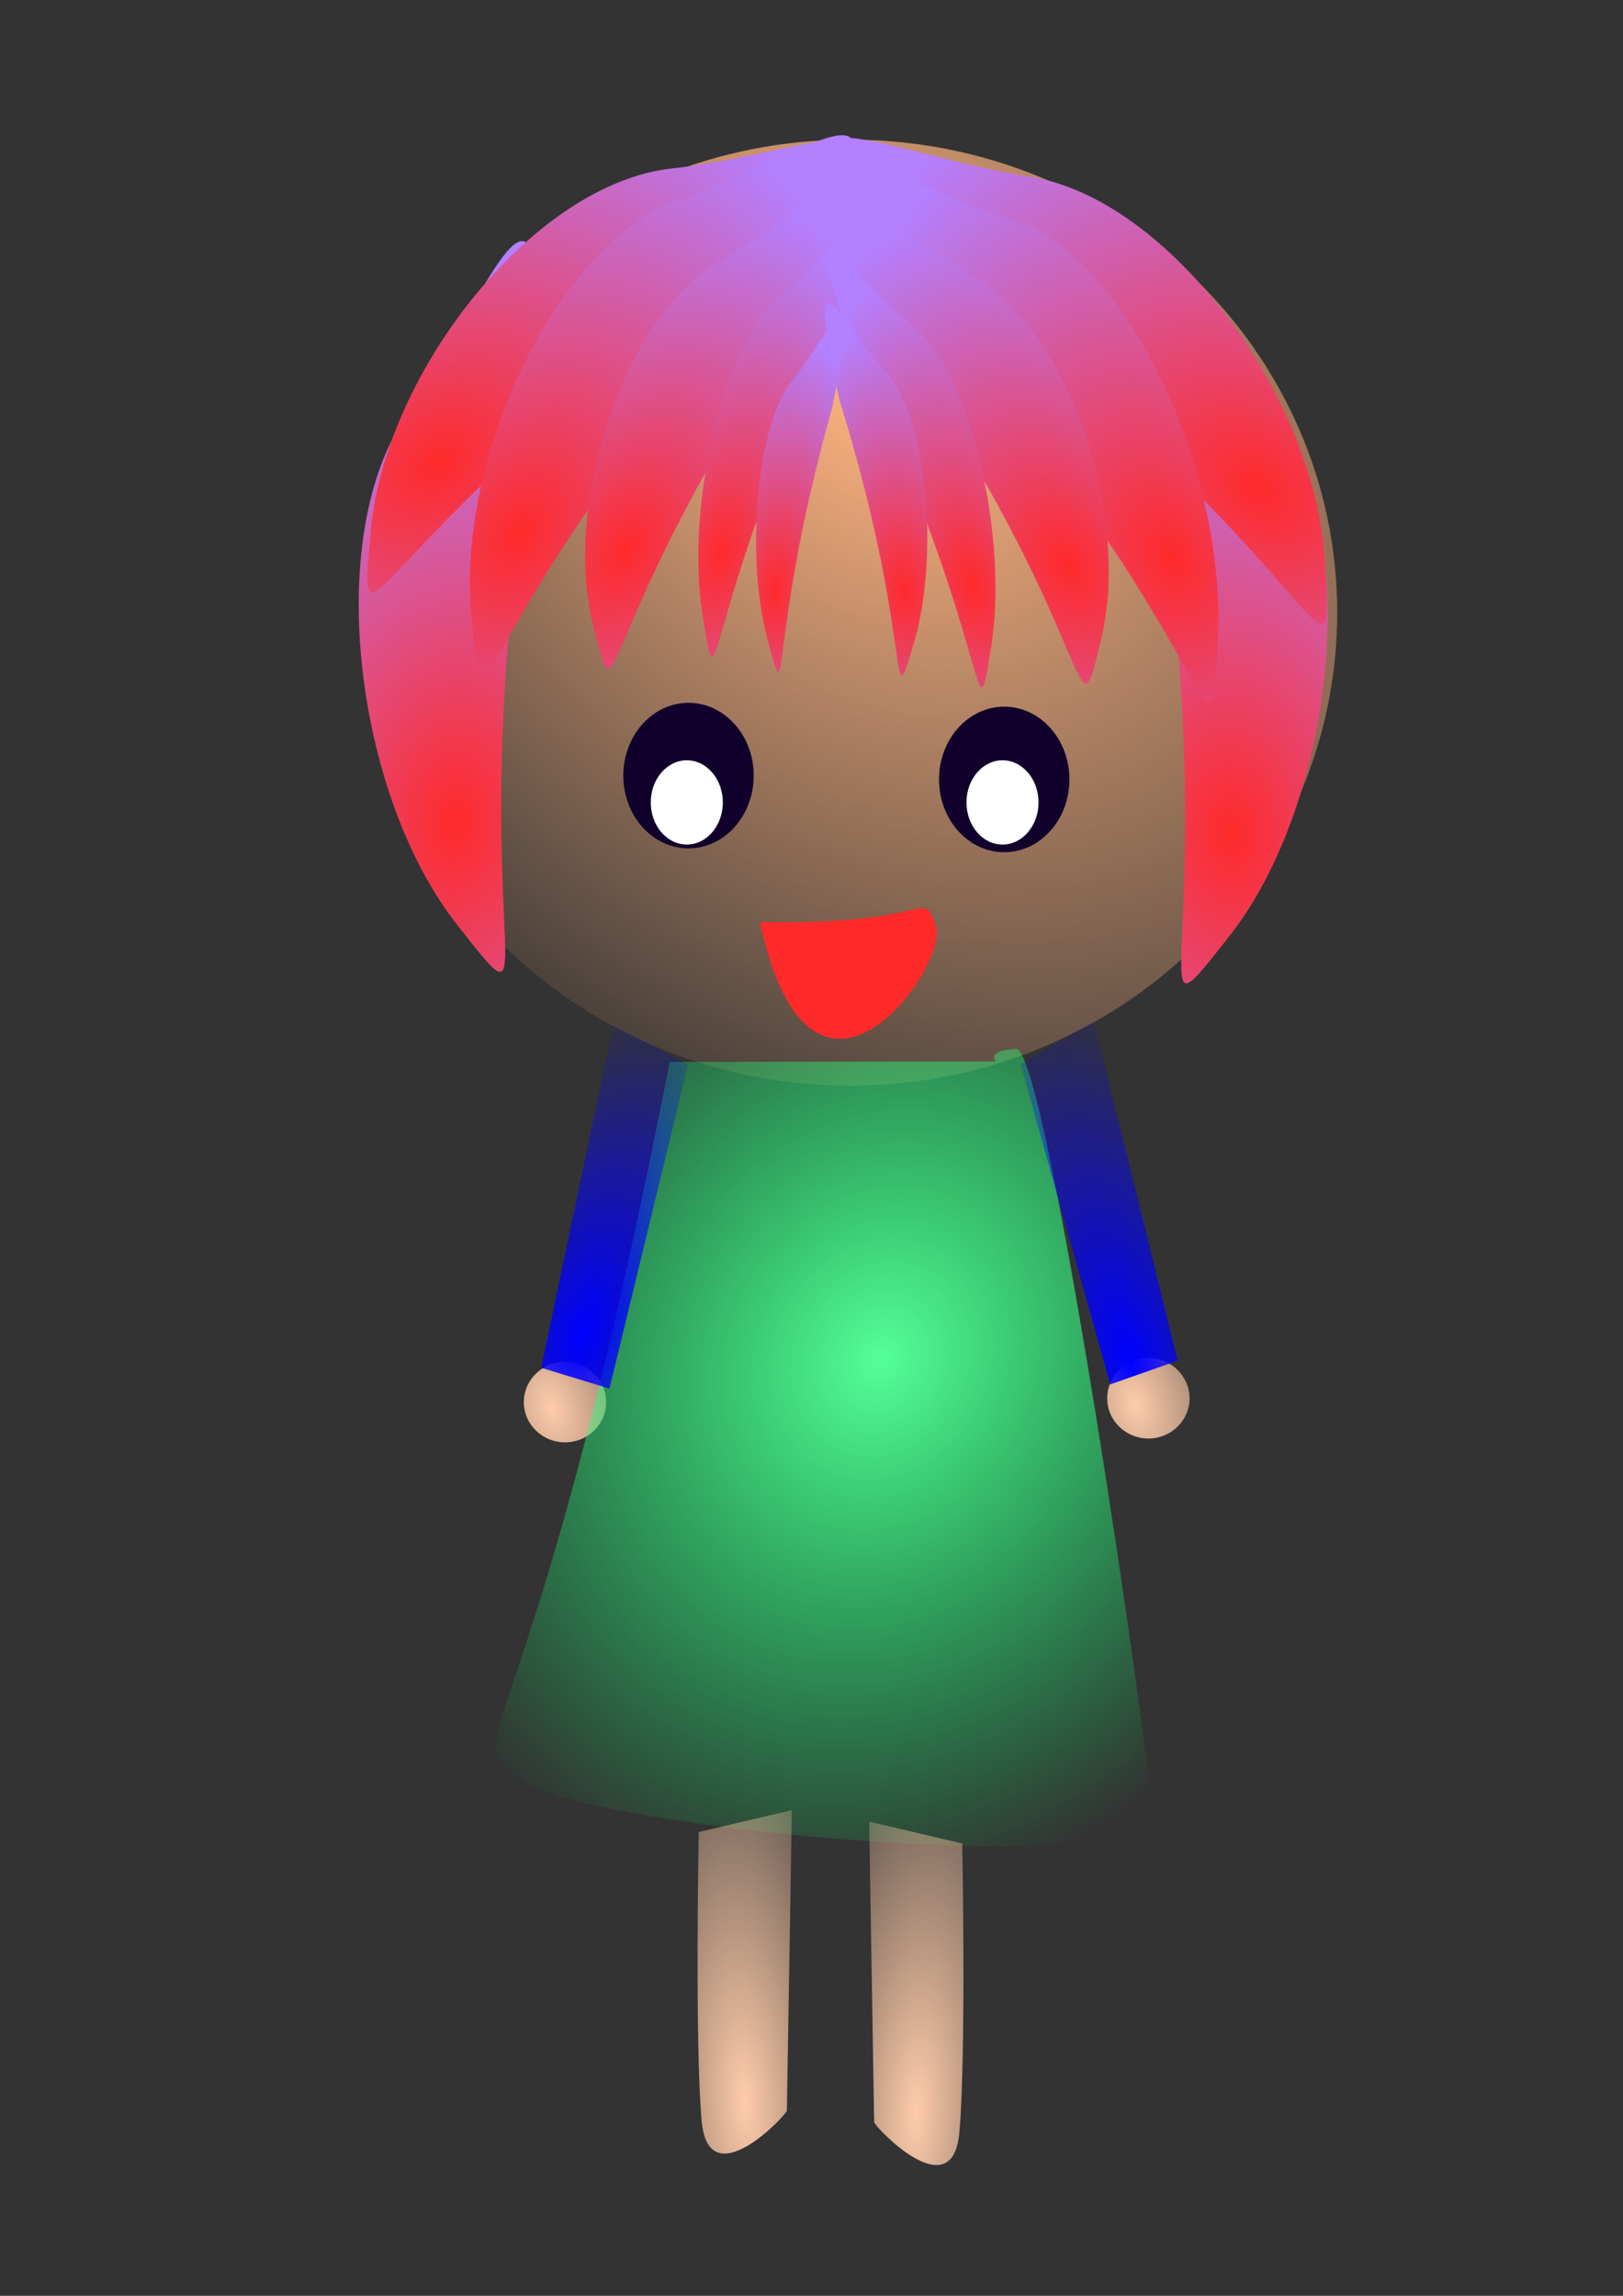 <?xml version="1.0"?>
<svg xmlns="http://www.w3.org/2000/svg" xmlns:xlink="http://www.w3.org/1999/xlink" width="744.094" height="1052.362" viewBox="0 0 744.094 1052.362">
  <rect x="0" y="0" width="744.094" height="1052.362" fill="#333333" stroke="none"/>
  <defs>
    <radialGradient xlink:href="#b" id="p" gradientUnits="userSpaceOnUse" gradientTransform="matrix(2.021 -3.214 2.424 1.244 -895.575 598.823)" cx="221.618" cy="299.933" fx="221.618" fy="299.933" r="34.498"/>
    <radialGradient xlink:href="#f" id="z" gradientUnits="userSpaceOnUse" gradientTransform="matrix(-.566 -8.98 -3.192 .201 2989.232 4145.021)" cx="391.396" cy="765.39" fx="391.396" fy="765.39" r="18.328"/>
    <radialGradient xlink:href="#f" id="y" cx="391.396" cy="765.39" fx="391.396" fy="765.39" r="18.328" gradientTransform="matrix(.566 -8.98 3.192 .201 -2275.47 4148.909)" gradientUnits="userSpaceOnUse"/>
    <radialGradient xlink:href="#e" id="v" cx="473.85" cy="641.399" fx="473.85" fy="641.399" r="123.986" gradientTransform="matrix(-1.292 .983 -.871 -1.145 1546.813 801.539)" gradientUnits="userSpaceOnUse"/>
    <radialGradient xlink:href="#d" id="g" gradientUnits="userSpaceOnUse" gradientTransform="matrix(3.405 -1.259 1.891 5.114 -1690.7 -1954.07)" cx="265.683" cy="556.267" fx="265.683" fy="556.267" r="15.552"/>
    <radialGradient xlink:href="#c" id="x" gradientUnits="userSpaceOnUse" gradientTransform="matrix(-1.508 -4.747 -2.208 .702 1989.85 1445.623)" cx="266.979" cy="505.977" fx="266.979" fy="505.977" r="26.568"/>
    <radialGradient xlink:href="#a" id="i" cx="353.506" cy="499.201" fx="353.506" fy="499.201" r="169.778" gradientTransform="matrix(-.979 1.169 -1.553 -1.3 1490.422 570.162)" gradientUnits="userSpaceOnUse"/>
    <radialGradient xlink:href="#b" id="j" cx="221.618" cy="299.933" fx="221.618" fy="299.933" r="34.498" gradientTransform="matrix(.338 -4.884 3.591 .249 -936.832 1358.986)" gradientUnits="userSpaceOnUse"/>
    <radialGradient xlink:href="#b" id="k" gradientUnits="userSpaceOnUse" gradientTransform="matrix(3.834 -2.882 2.324 2.529 -1338.073 109.974)" cx="221.618" cy="299.933" fx="221.618" fy="299.933" r="34.498"/>
    <radialGradient xlink:href="#b" id="l" gradientUnits="userSpaceOnUse" gradientTransform="matrix(-.338 -4.884 -3.591 .249 1660.17 1362.874)" cx="221.618" cy="299.933" fx="221.618" fy="299.933" r="34.498"/>
    <radialGradient xlink:href="#b" id="m" gradientUnits="userSpaceOnUse" gradientTransform="matrix(-3.82 -3.104 -2.473 2.502 2106.956 175.808)" cx="221.618" cy="299.933" fx="221.618" fy="299.933" r="34.498"/>
    <radialGradient xlink:href="#b" id="n" gradientUnits="userSpaceOnUse" gradientTransform="matrix(2.887 -3.49 2.556 2.084 -1167.075 402.09)" cx="221.618" cy="299.933" fx="221.618" fy="299.933" r="34.498"/>
    <radialGradient xlink:href="#b" id="o" gradientUnits="userSpaceOnUse" gradientTransform="matrix(-2.821 -3.46 -2.314 2.391 1804.464 311.52)" cx="221.618" cy="299.933" fx="221.618" fy="299.933" r="34.498"/>
    <radialGradient xlink:href="#d" id="h" cx="265.683" cy="556.267" fx="265.683" fy="556.267" r="15.552" gradientTransform="matrix(3.405 -1.259 1.891 5.114 -1690.7 -1954.07)" gradientUnits="userSpaceOnUse"/>
    <radialGradient xlink:href="#b" id="q" gradientUnits="userSpaceOnUse" gradientTransform="matrix(-2.021 -3.214 -2.424 1.244 1621.728 604.007)" cx="221.618" cy="299.933" fx="221.618" fy="299.933" r="34.498"/>
    <radialGradient xlink:href="#b" id="r" gradientUnits="userSpaceOnUse" gradientTransform="matrix(1.203 -2.837 1.443 1.098 -383.703 559.78)" cx="221.618" cy="299.933" fx="221.618" fy="299.933" r="34.498"/>
    <radialGradient xlink:href="#b" id="s" gradientUnits="userSpaceOnUse" gradientTransform="matrix(-1.203 -2.837 -1.443 1.098 1109.857 570.147)" cx="221.618" cy="299.933" fx="221.618" fy="299.933" r="34.498"/>
    <radialGradient xlink:href="#b" id="t" gradientUnits="userSpaceOnUse" gradientTransform="matrix(-.621 -2.454 -1.298 .718 911.864 601.497)" cx="221.618" cy="299.933" fx="221.618" fy="299.933" r="34.498"/>
    <radialGradient xlink:href="#b" id="u" gradientUnits="userSpaceOnUse" gradientTransform="matrix(.538 -2.353 1.124 .688 -120.298 587.85)" cx="221.618" cy="299.933" fx="221.618" fy="299.933" r="34.498"/>
    <radialGradient xlink:href="#c" id="w" cx="268.847" cy="503.708" fx="268.847" fy="503.708" r="26.568" gradientTransform="matrix(1.496 -4.258 2.266 .796 -1280.397 1268.53)" gradientUnits="userSpaceOnUse"/>
    <linearGradient id="e">
      <stop offset="0" stop-color="#5f9"/>
      <stop offset="1" stop-color="#0f6" stop-opacity="0"/>
    </linearGradient>
    <linearGradient id="a">
      <stop offset="0" stop-color="#ffb380"/>
      <stop offset="1" stop-color="#ffb380" stop-opacity="0"/>
    </linearGradient>
    <linearGradient id="b">
      <stop offset="0" stop-color="#ff2a2a"/>
      <stop offset="1" stop-color="#b380ff"/>
    </linearGradient>
    <linearGradient id="c">
      <stop offset="0" stop-color="#00f"/>
      <stop offset="1" stop-color="#00f" stop-opacity="0"/>
    </linearGradient>
    <linearGradient id="d">
      <stop offset="0" stop-color="#fca"/>
      <stop offset="1" stop-color="#fca" stop-opacity="0"/>
    </linearGradient>
    <linearGradient id="f">
      <stop offset="0" stop-color="#fca"/>
      <stop offset="1" stop-color="#fca" stop-opacity="0"/>
    </linearGradient>
  </defs>
  <path d="M286.419 554.045c0 7.516-6.963 13.608-15.552 13.608-8.59 0-15.553-6.092-15.553-13.608 0-7.515 6.963-13.608 15.553-13.608 8.589 0 15.552 6.093 15.552 13.608z" transform="matrix(1.214 0 0 1.355 197.663 -109.782)" fill="url(#g)"/>
  <path transform="matrix(1.214 0 0 1.355 -69.797 -108.026)" d="M286.419 554.045c0 7.516-6.963 13.608-15.552 13.608-8.59 0-15.553-6.092-15.553-13.608 0-7.515 6.963-13.608 15.553-13.608 8.589 0 15.552 6.093 15.552 13.608z" fill="url(#h)"/>
  <path transform="matrix(1.316 0 0 1.377 -86.203 -283.982)" d="M531.365 410.188c0 86.966-76.012 157.465-169.778 157.465-93.765 0-169.777-70.5-169.777-157.465 0-86.966 76.012-157.466 169.777-157.466 93.766 0 169.778 70.5 169.778 157.466z" fill="url(#i)"/>
  <path d="M245.096 216.766c-30.516 169.43 9.328 213.194-29.227 169.326-38.555-43.868-50.787-131.594-19.03-172.41 31.758-40.815 56-110.596 48.257 3.084z" fill="url(#j)" transform="matrix(1.214 0 0 1.355 -52.491 -99.246)"/>
  <path d="M328.476 164.05c-146.122 87.587-150.55 141.723-145.146 88.372 5.404-53.351 61.493-117.21 113.73-122.196 52.239-4.985 120.57-33.35 31.416 33.824z" fill="url(#k)" transform="matrix(1.214 0 0 1.355 -52.491 -99.246)"/>
  <path d="M478.243 220.654c30.516 169.43-9.328 213.194 29.227 169.326 38.555-43.868 50.787-131.594 19.03-172.41-31.758-40.815-56-110.596-48.257 3.084z" fill="url(#l)" transform="matrix(1.214 0 0 1.355 -52.491 -99.246)"/>
  <path d="M398.154 166.38c146.416 95.484 148.95 151.158 145.387 96.251-3.564-54.907-58.65-122.56-111.965-129.705-53.315-7.144-122.25-38.885-33.422 33.454z" fill="url(#m)" transform="matrix(1.214 0 0 1.355 -52.491 -99.246)"/>
  <path d="M334.357 168.72C220.131 279.852 226.383 333.778 221.153 280.456c-5.23-53.322 32.911-125.677 78.713-139.552 45.802-13.875 101.593-53.478 34.491 27.816z" fill="url(#n)" transform="matrix(1.214 0 0 1.355 -52.491 -99.246)"/>
  <path d="M393.49 179.246c110.66 108.506 106.734 165.83 109.726 109.22 2.993-56.61-35.209-130-78.49-141.157-43.283-11.158-96.811-48.682-31.236 31.937z" fill="url(#o)" transform="matrix(1.214 0 0 1.355 -52.491 -99.246)"/>
  <path d="M349.227 177.365c-83.257 105.878-71.345 147.519-82.316 106.194-10.972-41.325 12.508-104.54 49.654-122.738 37.145-18.198 79.609-58.309 32.662 16.544z" fill="url(#p)" transform="matrix(1.214 0 0 1.355 -52.491 -99.246)"/>
  <path d="M376.927 182.55c83.256 105.877 71.345 147.518 82.316 106.193 10.971-41.325-12.509-104.54-49.654-122.738-37.145-18.198-79.609-58.309-32.662 16.544z" fill="url(#q)" transform="matrix(1.214 0 0 1.355 -52.491 -99.246)"/>
  <path d="M357.604 187.789c-49.581 93.45-42.488 130.204-49.021 93.73-6.534-36.475 7.449-92.271 29.57-108.333 22.12-16.061 47.409-51.465 19.45 14.603z" fill="url(#r)" transform="matrix(1.214 0 0 1.355 -52.491 -99.246)"/>
  <path d="M368.55 198.157c49.581 93.45 42.487 130.204 49.021 93.73 6.534-36.475-7.45-92.271-29.57-108.333-22.12-16.061-47.409-51.465-19.45 14.603z" fill="url(#s)" transform="matrix(1.214 0 0 1.355 -52.491 -99.246)"/>
  <path d="M360.312 208.748c28.47 82.05 18.242 111.085 27.984 82.208 9.743-28.877 5.328-75.966-10.521-91.721-15.85-15.756-31.876-47.63-17.463 9.513z" fill="url(#t)" transform="matrix(1.214 0 0 1.355 -52.491 -99.246)"/>
  <path d="M357.468 211.289c-24.662 78.667-15.802 106.506-24.241 78.82-8.439-27.687-4.615-72.835 9.114-87.942 13.729-15.106 27.611-45.667 15.127 9.122z" fill="url(#u)" transform="matrix(1.214 0 0 1.355 -52.491 -99.246)"/>
  <path d="M345.553 355.526c0 18.425-13.383 33.362-29.892 33.362-16.51 0-29.893-14.937-29.893-33.362 0-18.425 13.383-33.361 29.893-33.361 16.509 0 29.892 14.936 29.892 33.361zM490.297 357.282c0 18.425-13.384 33.362-29.893 33.362-16.51 0-29.893-14.937-29.893-33.362 0-18.425 13.384-33.362 29.893-33.362 16.51 0 29.893 14.937 29.893 33.362z" fill="#11002b"/>
  <path d="M331.394 367.817c0 10.668-7.396 19.315-16.52 19.315-9.124 0-16.52-8.647-16.52-19.315 0-10.667 7.396-19.314 16.52-19.314 9.124 0 16.52 8.647 16.52 19.314zM476.137 367.817c0 10.668-7.396 19.315-16.52 19.315-9.123 0-16.52-8.647-16.52-19.315 0-10.667 7.397-19.314 16.52-19.314 9.124 0 16.52 8.647 16.52 19.314z" fill="#fff"/>
  <path d="M348.373 422.593c80.66 1.877 74.216-16.283 80.66 1.877 6.442 18.16-57.195 107.701-80.66-1.877z" fill="#ff2a2a"/>
  <path d="M296.147 432.47c-53.004 243.583-83.57 226.747-54.299 243.639C271.12 693 479.354 708.62 478.456 687.904c-.899-20.717-39.825-260.314-51.478-259.809-11.654.505-7.6 4.221-7.6 4.221" fill="url(#v)" transform="matrix(1.214 0 0 1.355 -52.491 -99.246)"/>
  <path d="M274.814 419.88l-27.185 116.071 25.77 7.05 29.635-109.536" fill="url(#w)" transform="matrix(1.214 0 0 1.355 -52.491 -99.246)"/>
  <path d="M456.369 418.607l31.613 114.944-25.483 8.031-33.809-108.32" fill="url(#x)" transform="matrix(1.214 0 0 1.355 -52.491 -99.246)"/>
  <path d="M371.481 689.486c1.901 101.702 1.82 100.35 1.901 101.702.08 1.353 29.538 29.462 32.156 3.512 2.62-25.95 1.11-97.81 1.11-97.81" fill="url(#y)" transform="matrix(1.214 0 0 1.355 -52.491 -99.246)"/>
  <path d="M342.28 685.598c-1.9 101.702-1.82 100.35-1.9 101.702-.081 1.353-29.538 29.462-32.157 3.512-2.619-25.95-1.11-97.81-1.11-97.81" fill="url(#z)" transform="matrix(1.214 0 0 1.355 -52.491 -99.246)"/>
</svg>
